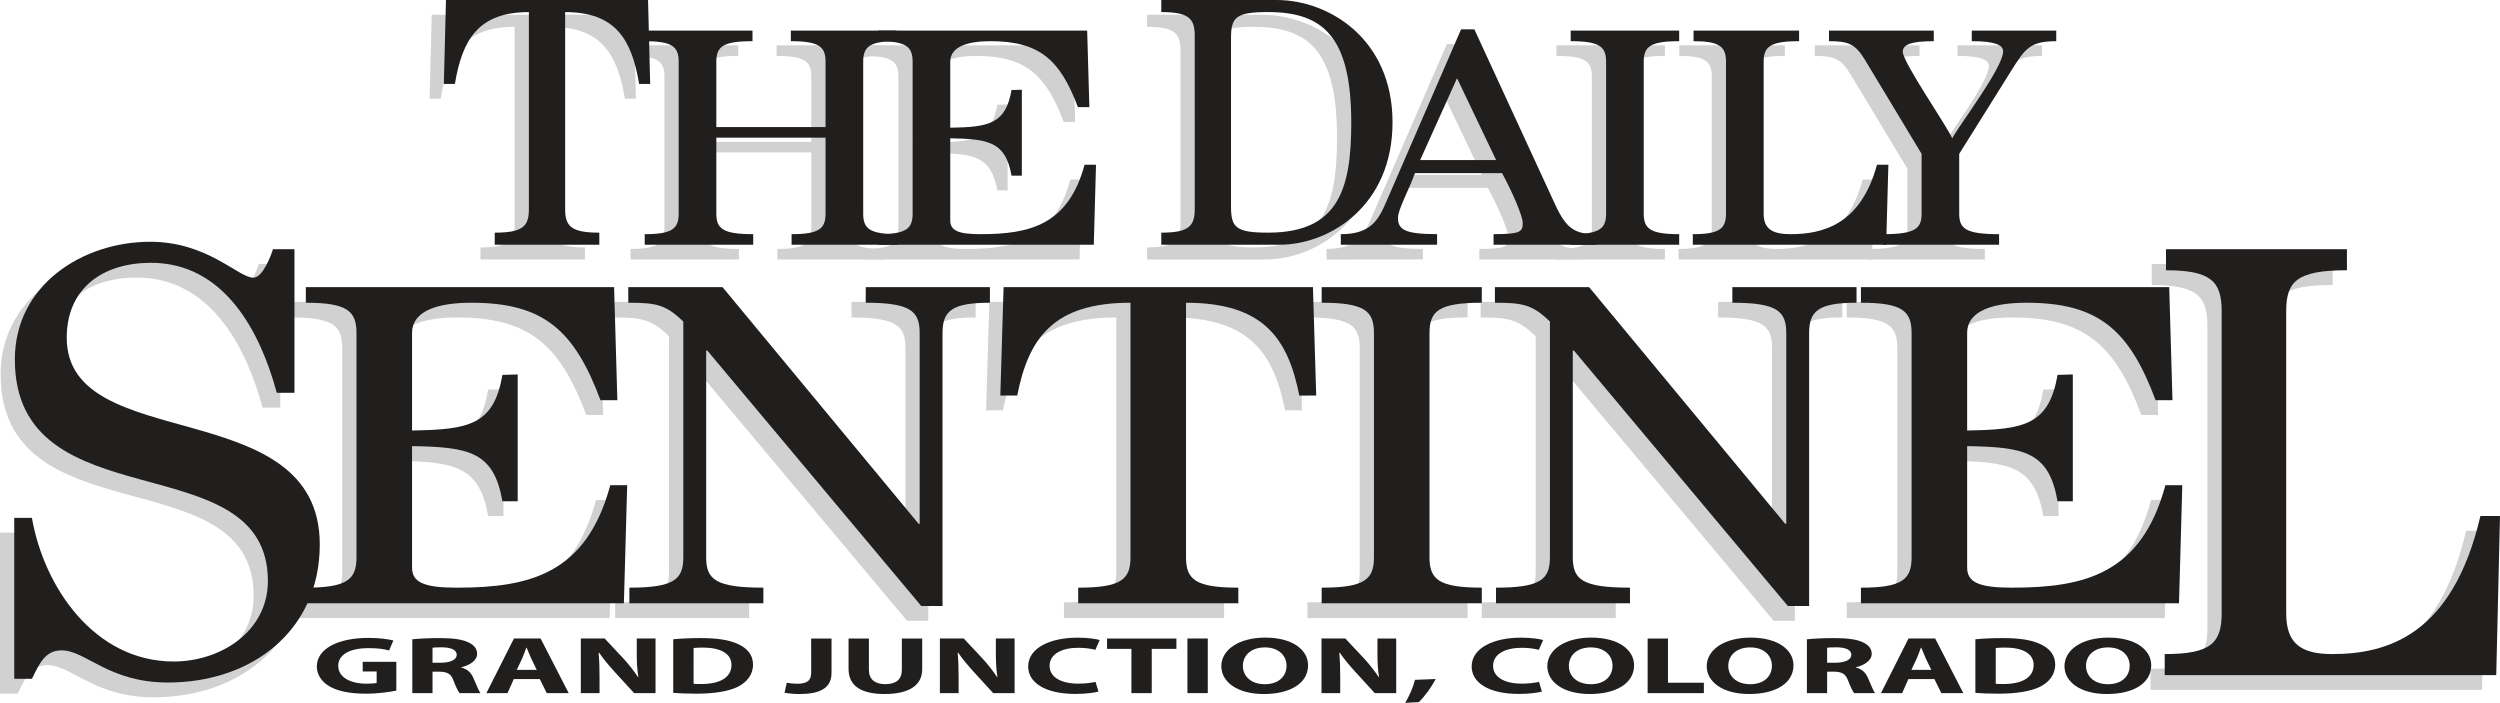 <?xml version="1.0" encoding="UTF-8" standalone="no"?>
<!-- Created with Inkscape (http://www.inkscape.org/) -->

<svg
   xmlns:dc="http://purl.org/dc/elements/1.1/"
   xmlns:cc="http://creativecommons.org/ns#"
   xmlns:rdf="http://www.w3.org/1999/02/22-rdf-syntax-ns#"
   xmlns:svg="http://www.w3.org/2000/svg"
   xmlns="http://www.w3.org/2000/svg"
   xmlns:sodipodi="http://sodipodi.sourceforge.net/DTD/sodipodi-0.dtd"
   xmlns:inkscape="http://www.inkscape.org/namespaces/inkscape"
   width="600"
   height="168.684"
   viewBox="0 0 158.75 44.631"
   version="1.1"
   id="svg8"
   sodipodi:docname="The_Daily_Sentinel_Colorado_(2019-12-31).svg"
   inkscape:version="0.92.4 (5da689c313, 2019-01-14)">
  <defs
     id="defs2" />
  <sodipodi:namedview
     id="base"
     pagecolor="#ffffff"
     bordercolor="#666666"
     borderopacity="1.0"
     inkscape:pageopacity="0.0"
     inkscape:pageshadow="2"
     inkscape:zoom="0.35"
     inkscape:cx="300.00002"
     inkscape:cy="84.341951"
     inkscape:document-units="px"
     inkscape:current-layer="svg8"
     showgrid="false"
     units="px"
     inkscape:window-width="1920"
     inkscape:window-height="1001"
     inkscape:window-x="-9"
     inkscape:window-y="-9"
     inkscape:window-maximized="1"
     fit-margin-top="0"
     fit-margin-left="0"
     fit-margin-right="0"
     fit-margin-bottom="0" />
  <path
     inkscape:connector-curvature="0"
     id="path1377"
     d="M 39.681,6.267 C 39.208,3.421 38.168,1.704 34.982,1.704 v 12.515 c 0,1.085 0.384,1.492 2.169,1.492 v 0.767 h -6.641 v -0.767 c 1.785,0 2.169,-0.407 2.169,-1.492 V 1.704 c -3.185,0 -4.224,1.718 -4.698,4.563 h -0.701 l 0.135,-5.331 h 12.832 l 0.135,5.331 z m 0,0"
     style="fill:#d1d1d1;fill-opacity:1;fill-rule:nonzero;stroke:none;stroke-width:0.296" />
  <path
     inkscape:connector-curvature="0"
     id="path1379"
     d="m 40.037,16.477 v -0.671 c 1.757,0 2.155,-0.356 2.155,-1.305 V 4.856 c 0,-0.947 -0.398,-1.304 -2.155,-1.304 v -0.672 h 6.841 v 0.672 c -1.898,0 -2.296,0.356 -2.296,1.304 v 4.151 h 6.935 V 4.856 c 0,-0.947 -0.399,-1.304 -2.202,-1.304 v -0.672 h 6.702 v 0.672 c -1.711,0 -2.11,0.356 -2.11,1.304 v 9.646 c 0,0.948 0.399,1.305 2.203,1.305 v 0.671 h -6.749 v -0.671 c 1.757,0 2.156,-0.356 2.156,-1.305 V 9.679 h -6.935 v 4.823 c 0,0.948 0.398,1.305 2.342,1.305 v 0.671 z m 0,0"
     style="fill:#d1d1d1;fill-opacity:1;fill-rule:nonzero;stroke:none;stroke-width:0.296" />
  <path
     inkscape:connector-curvature="0"
     id="path1381"
     d="M 68.551,16.477 H 54.868 v -0.671 c 1.78,0 2.178,-0.356 2.178,-1.305 V 4.856 c 0,-0.947 -0.398,-1.304 -2.178,-1.304 v -0.672 h 13.262 l 0.14,4.861 H 67.544 C 66.42,4.738 65.107,3.552 61.991,3.552 c -1.382,0 -2.554,0.316 -2.554,1.304 v 4.19 c 2.46,-0.039 3.515,-0.237 3.89,-2.392 l 0.656,-0.018 v 5.455 H 63.327 C 62.952,9.955 61.897,9.759 59.437,9.719 v 5.218 c 0,0.632 0.492,0.87 1.922,0.87 3.139,0 5.576,-0.593 6.607,-4.408 h 0.726 z m 0,0"
     style="fill:#d1d1d1;fill-opacity:1;fill-rule:nonzero;stroke:none;stroke-width:0.296" />
  <path
     inkscape:connector-curvature="0"
     id="path1383"
     d="m 77.265,14.083 c 0,1.31 0.339,1.627 2.349,1.627 4.473,0 5.287,-2.756 5.287,-6.98 0,-5.445 -1.764,-7.027 -5.287,-7.027 -2.01,0 -2.349,0.317 -2.349,1.627 z M 72.838,0.937 h 7.319 c 3.343,0 7.364,2.484 7.364,7.77 0,5.286 -3.975,7.771 -7.184,7.771 h -7.5 v -0.768 c 1.74,0 2.124,-0.407 2.124,-1.491 V 3.195 c 0,-1.084 -0.384,-1.491 -2.124,-1.491 z m 0,0"
     style="fill:#d1d1d1;fill-opacity:1;fill-rule:nonzero;stroke:none;stroke-width:0.296" />
  <path
     inkscape:connector-curvature="0"
     id="path1385"
     d="m 94.101,11.103 -2.484,-5.199 -2.343,5.199 z m -9.865,5.376 v -0.672 c 1.898,0 2.391,-0.889 2.905,-2.096 L 91.876,2.8 h 0.843 l 5.131,11.128 c 0.703,1.522 1.242,1.878 2.601,1.878 v 0.672 h -6.514 v -0.672 c 1.757,0 1.852,-0.158 1.852,-0.732 0,-0.415 -0.681,-1.996 -1.313,-3.143 h -5.53 c -0.399,1.107 -1.078,2.292 -1.078,2.846 0,0.751 0.468,1.028 2.483,1.028 v 0.672 z m 0,0"
     style="fill:#d1d1d1;fill-opacity:1;fill-rule:nonzero;stroke:none;stroke-width:0.296" />
  <path
     inkscape:connector-curvature="0"
     id="path1387"
     d="m 105.722,2.88 v 0.672 c -1.849,0 -2.248,0.356 -2.248,1.304 v 9.646 c 0,0.948 0.399,1.305 2.248,1.305 v 0.671 h -6.888 v -0.671 c 1.851,0 2.248,-0.356 2.248,-1.305 V 4.856 c 0,-0.947 -0.398,-1.304 -2.248,-1.304 v -0.672 z m 0,0"
     style="fill:#d1d1d1;fill-opacity:1;fill-rule:nonzero;stroke:none;stroke-width:0.296" />
  <path
     inkscape:connector-curvature="0"
     id="path1389"
     d="m 118.867,16.477 h -12.278 v -0.671 c 1.711,0 2.109,-0.356 2.109,-1.305 V 4.856 c 0,-0.947 -0.398,-1.304 -2.062,-1.304 v -0.672 h 6.702 v 0.672 c -1.851,0 -2.248,0.356 -2.248,1.304 v 9.646 c 0,0.948 0.515,1.305 1.71,1.305 2.015,0 4.452,-0.593 5.484,-4.408 h 0.726 z m 0,0"
     style="fill:#d1d1d1;fill-opacity:1;fill-rule:nonzero;stroke:none;stroke-width:0.296" />
  <path
     inkscape:connector-curvature="0"
     id="path1391"
     d="m 115.235,2.88 h 6.655 v 0.672 c -1.406,0 -1.969,0.198 -1.969,0.672 0,0.672 2.741,4.605 3.14,5.495 0.444,-0.832 3.233,-4.507 3.233,-5.515 0,-0.415 -0.515,-0.652 -1.991,-0.652 v -0.672 h 5.366 v 0.672 c -1.688,0 -1.993,0.494 -2.858,1.877 l -3.306,5.278 v 3.795 c 0,0.948 0.399,1.305 2.532,1.305 v 0.671 h -7.358 v -0.671 c 2.039,0 2.437,-0.356 2.437,-1.305 V 10.707 L 117.532,4.757 C 116.9,3.709 116.454,3.552 115.235,3.552 Z m 0,0"
     style="fill:#d1d1d1;fill-opacity:1;fill-rule:nonzero;stroke:none;stroke-width:0.296" />
  <path
     style="clip-rule:nonzero;fill:#d1d1d1;fill-opacity:1;fill-rule:nonzero;stroke:none;stroke-width:0.296"
     d="m 0,33.822 h 1.124 c 0.763,4.402 3.978,9.12 8.999,9.12 3.013,0 5.986,-1.927 5.986,-5.111 0,-8.845 -16.069,-3.616 -16.069,-14.072 0,-4.718 4.299,-7.47 8.597,-7.47 3.655,0 5.583,2.28 6.548,2.28 0.603,0 1.124,-1.416 1.245,-1.808 h 1.366 v 9.12 h -1.124 c -1.044,-3.892 -3.335,-8.256 -7.993,-8.256 -3.054,0 -5.344,1.612 -5.344,4.757 0,7.508 16.069,3.458 16.069,13.129 0,5.465 -4.298,8.767 -9.642,8.767 -3.775,0 -5.222,-2.044 -6.748,-2.044 -1.046,0 -1.406,0.825 -1.889,1.808 H 0 Z m 0,0"
     id="path1393"
     inkscape:connector-curvature="0" />
  <path
     inkscape:connector-curvature="0"
     id="path1397"
     d="m 38.712,39.246 h -20.197 v -0.994 c 2.629,0 3.217,-0.524 3.217,-1.925 V 22.087 c 0,-1.401 -0.588,-1.927 -3.217,-1.927 v -0.991 h 19.575 l 0.207,7.178 h -1.071 c -1.661,-4.436 -3.597,-6.187 -8.197,-6.187 -2.04,0 -3.769,0.467 -3.769,1.927 v 6.187 c 3.631,-0.059 5.188,-0.352 5.74,-3.531 l 0.968,-0.029 v 8.054 h -0.968 c -0.553,-3.152 -2.11,-3.444 -5.74,-3.502 v 7.704 c 0,0.933 0.726,1.283 2.836,1.283 4.633,0 8.231,-0.874 9.753,-6.506 h 1.072 z m 0,0"
     style="fill:#d1d1d1;fill-opacity:1;fill-rule:nonzero;stroke:none;stroke-width:0.296" />
  <path
     inkscape:connector-curvature="0"
     id="path1399"
     d="M 44.974,19.169 57.426,34.197 h 0.068 V 22.087 c 0,-1.402 -0.588,-1.927 -3.424,-1.927 v -0.991 h 7.886 v 0.991 c -2.421,0 -3.008,0.525 -3.008,1.927 V 39.42 H 57.598 L 44.006,23.196 h -0.068 v 13.131 c 0,1.401 0.586,1.925 3.631,1.925 v 0.994 h -8.507 v -0.994 c 2.835,0 3.422,-0.524 3.422,-1.925 V 21.357 C 41.379,20.277 40.755,20.16 38.991,20.16 v -0.991 z m 0,0"
     style="fill:#d1d1d1;fill-opacity:1;fill-rule:nonzero;stroke:none;stroke-width:0.296" />
  <path
     inkscape:connector-curvature="0"
     id="path1401"
     d="m 81.603,26.055 c -0.726,-3.677 -2.318,-5.895 -7.194,-5.895 v 16.167 c 0,1.401 0.589,1.925 3.321,1.925 v 0.994 H 67.561 v -0.994 c 2.732,0 3.32,-0.524 3.32,-1.925 v -16.167 c -4.876,0 -6.467,2.218 -7.193,5.895 h -1.072 l 0.207,-6.887 h 19.644 l 0.208,6.887 z m 0,0"
     style="fill:#d1d1d1;fill-opacity:1;fill-rule:nonzero;stroke:none;stroke-width:0.296" />
  <path
     inkscape:connector-curvature="0"
     id="path1403"
     d="m 93.19,19.169 v 0.991 c -2.732,0 -3.32,0.525 -3.32,1.927 v 14.24 c 0,1.401 0.588,1.925 3.32,1.925 v 0.994 H 83.023 v -0.994 c 2.732,0 3.318,-0.524 3.318,-1.925 V 22.087 c 0,-1.402 -0.586,-1.927 -3.318,-1.927 v -0.991 z m 0,0"
     style="fill:#d1d1d1;fill-opacity:1;fill-rule:nonzero;stroke:none;stroke-width:0.296" />
  <path
     inkscape:connector-curvature="0"
     id="path1405"
     d="m 100.004,19.169 12.452,15.028 h 0.068 V 22.087 c 0,-1.402 -0.588,-1.927 -3.424,-1.927 v -0.991 h 7.886 v 0.991 c -2.422,0 -3.01,0.525 -3.01,1.927 v 17.333 h -1.349 L 99.037,23.196 h -0.069 v 13.131 c 0,1.401 0.588,1.925 3.632,1.925 v 0.994 h -8.508 v -0.994 c 2.836,0 3.424,-0.524 3.424,-1.925 V 21.357 c -1.107,-1.08 -1.728,-1.197 -3.494,-1.197 v -0.991 z m 0,0"
     style="fill:#d1d1d1;fill-opacity:1;fill-rule:nonzero;stroke:none;stroke-width:0.296" />
  <path
     inkscape:connector-curvature="0"
     id="path1407"
     d="m 137.462,39.246 h -20.197 v -0.994 c 2.628,0 3.215,-0.524 3.215,-1.925 V 22.087 c 0,-1.401 -0.588,-1.927 -3.215,-1.927 v -0.991 h 19.575 l 0.207,7.178 h -1.072 c -1.66,-4.436 -3.597,-6.187 -8.196,-6.187 -2.041,0 -3.771,0.467 -3.771,1.927 v 6.187 c 3.632,-0.059 5.189,-0.352 5.742,-3.531 l 0.968,-0.029 v 8.054 h -0.968 c -0.553,-3.152 -2.11,-3.444 -5.742,-3.502 v 7.704 c 0,0.933 0.726,1.283 2.836,1.283 4.636,0 8.232,-0.874 9.753,-6.506 h 1.072 z m 0,0"
     style="fill:#d1d1d1;fill-opacity:1;fill-rule:nonzero;stroke:none;stroke-width:0.296" />
  <path
     inkscape:connector-curvature="0"
     id="path1409"
     d="m 157.606,43.807 h -21.05 v -1.337 c 2.932,0 3.614,-0.707 3.614,-2.594 v -19.184 c 0,-1.888 -0.682,-2.594 -3.535,-2.594 v -1.336 h 11.489 v 1.336 c -3.174,0 -3.856,0.707 -3.856,2.594 v 19.184 c 0,1.888 0.884,2.594 2.932,2.594 3.455,0 7.633,-1.179 9.4,-8.766 h 1.246 z m 0,0"
     style="fill:#d1d1d1;fill-opacity:1;fill-rule:nonzero;stroke:none;stroke-width:0.296" />
  <path
     style="clip-rule:nonzero;fill:#211e1e;fill-opacity:1;fill-rule:nonzero;stroke:none;stroke-width:0.296"
     d="M 40.585,5.331 C 40.112,2.484 39.072,0.768 35.887,0.768 v 12.515 c 0,1.084 0.384,1.491 2.169,1.491 v 0.767 h -6.641 v -0.767 c 1.785,0 2.169,-0.407 2.169,-1.491 V 0.768 c -3.185,0 -4.224,1.716 -4.699,4.563 H 28.184 L 28.319,0 h 12.832 l 0.135,5.331 z m 0,0"
     id="path1411"
     inkscape:connector-curvature="0" />
  <path
     inkscape:connector-curvature="0"
     id="path1415"
     d="m 40.94,15.541 v -0.671 c 1.758,0 2.156,-0.356 2.156,-1.305 V 3.919 c 0,-0.947 -0.398,-1.304 -2.156,-1.304 V 1.943 h 6.843 v 0.672 c -1.898,0 -2.296,0.356 -2.296,1.304 v 4.151 h 6.935 V 3.919 c 0,-0.947 -0.398,-1.304 -2.203,-1.304 V 1.943 h 6.703 v 0.672 c -1.711,0 -2.109,0.356 -2.109,1.304 v 9.646 c 0,0.948 0.398,1.305 2.201,1.305 v 0.671 h -6.748 v -0.671 c 1.758,0 2.156,-0.356 2.156,-1.305 V 8.742 h -6.935 v 4.823 c 0,0.948 0.398,1.305 2.342,1.305 v 0.671 z m 0,0"
     style="fill:#211e1e;fill-opacity:1;fill-rule:nonzero;stroke:none;stroke-width:0.296" />
  <path
     inkscape:connector-curvature="0"
     id="path1417"
     d="M 69.456,15.541 H 55.773 v -0.671 c 1.78,0 2.178,-0.356 2.178,-1.305 V 3.919 c 0,-0.947 -0.398,-1.304 -2.178,-1.304 V 1.943 h 13.262 l 0.14,4.861 H 68.448 C 67.324,3.801 66.011,2.615 62.895,2.615 c -1.382,0 -2.554,0.316 -2.554,1.304 V 8.11 c 2.46,-0.041 3.515,-0.237 3.89,-2.393 l 0.656,-0.018 v 5.455 h -0.656 C 63.856,9.019 62.802,8.822 60.341,8.782 v 5.218 c 0,0.632 0.492,0.87 1.921,0.87 3.14,0 5.577,-0.593 6.608,-4.408 h 0.726 z m 0,0"
     style="fill:#211e1e;fill-opacity:1;fill-rule:nonzero;stroke:none;stroke-width:0.296" />
  <path
     style="clip-rule:nonzero;fill:#211e1e;fill-opacity:1;fill-rule:nonzero;stroke:none;stroke-width:0.296"
     d="m 78.17,13.146 c 0,1.312 0.339,1.627 2.349,1.627 4.473,0 5.286,-2.756 5.286,-6.98 0,-5.444 -1.763,-7.027 -5.286,-7.027 -2.01,0 -2.349,0.317 -2.349,1.627 z M 73.742,0 h 7.319 c 3.343,0 7.364,2.484 7.364,7.77 0,5.287 -3.975,7.771 -7.184,7.771 h -7.5 v -0.768 c 1.738,0 2.124,-0.407 2.124,-1.491 V 2.258 c 0,-1.084 -0.385,-1.491 -2.124,-1.491 z m 0,0"
     id="path1419"
     inkscape:connector-curvature="0" />
  <path
     inkscape:connector-curvature="0"
     id="path1423"
     d="m 95.005,10.166 -2.483,-5.199 -2.343,5.199 z m -9.864,5.376 v -0.672 c 1.898,0 2.39,-0.889 2.905,-2.096 l 4.733,-10.911 h 0.843 l 5.132,11.128 c 0.703,1.522 1.241,1.878 2.6,1.878 v 0.672 h -6.513 v -0.672 c 1.757,0 1.851,-0.158 1.851,-0.731 0,-0.415 -0.68,-1.998 -1.312,-3.144 h -5.53 c -0.399,1.107 -1.078,2.294 -1.078,2.846 0,0.751 0.467,1.028 2.483,1.028 v 0.672 z m 0,0"
     style="fill:#211e1e;fill-opacity:1;fill-rule:nonzero;stroke:none;stroke-width:0.296" />
  <path
     inkscape:connector-curvature="0"
     id="path1425"
     d="m 106.628,1.943 v 0.672 c -1.851,0 -2.251,0.355 -2.251,1.304 v 9.646 c 0,0.948 0.4,1.305 2.251,1.305 v 0.671 h -6.889 v -0.671 c 1.851,0 2.248,-0.356 2.248,-1.305 V 3.919 c 0,-0.948 -0.398,-1.304 -2.248,-1.304 V 1.943 Z m 0,0"
     style="fill:#211e1e;fill-opacity:1;fill-rule:nonzero;stroke:none;stroke-width:0.296" />
  <path
     inkscape:connector-curvature="0"
     id="path1427"
     d="m 119.772,15.541 h -12.278 v -0.671 c 1.711,0 2.107,-0.356 2.107,-1.305 V 3.919 c 0,-0.947 -0.397,-1.304 -2.061,-1.304 V 1.943 h 6.702 v 0.672 c -1.851,0 -2.25,0.356 -2.25,1.304 v 9.646 c 0,0.948 0.516,1.305 1.711,1.305 2.015,0 4.452,-0.593 5.484,-4.408 h 0.725 z m 0,0"
     style="fill:#211e1e;fill-opacity:1;fill-rule:nonzero;stroke:none;stroke-width:0.296" />
  <path
     inkscape:connector-curvature="0"
     id="path1429"
     d="m 116.14,1.943 h 6.655 v 0.672 c -1.406,0 -1.969,0.198 -1.969,0.672 0,0.671 2.741,4.605 3.139,5.495 0.445,-0.83 3.234,-4.507 3.234,-5.515 0,-0.415 -0.515,-0.652 -1.991,-0.652 V 1.943 h 5.364 v 0.672 c -1.686,0 -1.992,0.494 -2.858,1.877 l -3.304,5.278 v 3.795 c 0,0.948 0.399,1.305 2.532,1.305 v 0.671 h -7.358 v -0.671 c 2.038,0 2.437,-0.356 2.437,-1.305 V 9.77 l -3.584,-5.95 c -0.633,-1.048 -1.079,-1.205 -2.297,-1.205 z m 0,0"
     style="fill:#211e1e;fill-opacity:1;fill-rule:nonzero;stroke:none;stroke-width:0.296" />
  <path
     inkscape:connector-curvature="0"
     id="path1431"
     d="m 0.904,32.885 h 1.124 c 0.763,4.403 3.977,9.12 8.999,9.12 3.012,0 5.984,-1.927 5.984,-5.11 0,-8.845 -16.068,-3.617 -16.068,-14.073 0,-4.718 4.299,-7.47 8.597,-7.47 3.655,0 5.583,2.28 6.548,2.28 0.603,0 1.124,-1.415 1.245,-1.808 h 1.366 v 9.12 h -1.124 c -1.044,-3.892 -3.335,-8.256 -7.993,-8.256 -3.054,0 -5.344,1.612 -5.344,4.757 0,7.508 16.068,3.459 16.068,13.129 0,5.465 -4.297,8.766 -9.641,8.766 -3.776,0 -5.222,-2.043 -6.749,-2.043 -1.044,0 -1.405,0.825 -1.888,1.808 H 0.904 Z m 0,0"
     style="fill:#211e1e;fill-opacity:1;fill-rule:nonzero;stroke:none;stroke-width:0.296" />
  <path
     inkscape:connector-curvature="0"
     id="path1433"
     d="m 39.617,38.309 h -20.197 v -0.992 c 2.628,0 3.217,-0.525 3.217,-1.926 V 21.15 c 0,-1.401 -0.589,-1.926 -3.217,-1.926 v -0.992 h 19.575 l 0.207,7.179 h -1.071 c -1.661,-4.436 -3.597,-6.187 -8.197,-6.187 -2.04,0 -3.769,0.466 -3.769,1.926 v 6.186 c 3.631,-0.058 5.187,-0.349 5.74,-3.53 l 0.968,-0.029 v 8.054 h -0.968 c -0.553,-3.152 -2.11,-3.444 -5.74,-3.502 v 7.704 c 0,0.933 0.726,1.284 2.836,1.284 4.633,0 8.231,-0.876 9.753,-6.507 h 1.072 z m 0,0"
     style="fill:#211e1e;fill-opacity:1;fill-rule:nonzero;stroke:none;stroke-width:0.296" />
  <path
     inkscape:connector-curvature="0"
     id="path1435"
     d="M 45.879,18.232 58.33,33.26 h 0.069 V 21.15 c 0,-1.401 -0.589,-1.926 -3.425,-1.926 v -0.992 h 7.886 v 0.992 c -2.421,0 -3.01,0.525 -3.01,1.926 V 38.483 H 58.502 L 44.911,22.258 h -0.069 v 13.132 c 0,1.401 0.588,1.926 3.632,1.926 v 0.992 h -8.508 v -0.992 c 2.836,0 3.424,-0.525 3.424,-1.926 V 20.42 C 42.282,19.34 41.66,19.224 39.896,19.224 v -0.992 z m 0,0"
     style="fill:#211e1e;fill-opacity:1;fill-rule:nonzero;stroke:none;stroke-width:0.296" />
  <path
     inkscape:connector-curvature="0"
     id="path1437"
     d="m 82.506,25.119 c -0.725,-3.677 -2.317,-5.894 -7.193,-5.894 v 16.165 c 0,1.402 0.589,1.927 3.321,1.927 V 38.309 H 68.466 v -0.992 c 2.732,0 3.32,-0.525 3.32,-1.927 V 19.224 c -4.876,0 -6.467,2.217 -7.193,5.894 h -1.073 l 0.208,-6.887 h 19.644 l 0.207,6.887 z m 0,0"
     style="fill:#211e1e;fill-opacity:1;fill-rule:nonzero;stroke:none;stroke-width:0.296" />
  <path
     inkscape:connector-curvature="0"
     id="path1439"
     d="m 94.094,18.232 v 0.992 c -2.732,0 -3.32,0.525 -3.32,1.926 v 14.24 c 0,1.401 0.588,1.926 3.32,1.926 V 38.309 H 83.926 v -0.992 c 2.733,0 3.32,-0.525 3.32,-1.926 V 21.15 c 0,-1.401 -0.586,-1.926 -3.32,-1.926 v -0.992 z m 0,0"
     style="fill:#211e1e;fill-opacity:1;fill-rule:nonzero;stroke:none;stroke-width:0.296" />
  <path
     inkscape:connector-curvature="0"
     id="path1441"
     d="m 100.908,18.232 12.451,15.028 h 0.069 V 21.15 c 0,-1.401 -0.588,-1.926 -3.424,-1.926 v -0.992 h 7.886 v 0.992 c -2.421,0 -3.01,0.525 -3.01,1.926 v 17.333 h -1.349 L 99.941,22.258 h -0.069 v 13.132 c 0,1.401 0.588,1.926 3.632,1.926 v 0.992 h -8.508 v -0.992 c 2.836,0 3.424,-0.525 3.424,-1.926 V 20.42 c -1.107,-1.08 -1.728,-1.196 -3.494,-1.196 v -0.992 z m 0,0"
     style="fill:#211e1e;fill-opacity:1;fill-rule:nonzero;stroke:none;stroke-width:0.296" />
  <path
     inkscape:connector-curvature="0"
     id="path1443"
     d="m 138.367,38.309 h -20.198 v -0.992 c 2.629,0 3.217,-0.525 3.217,-1.926 V 21.15 c 0,-1.401 -0.588,-1.926 -3.217,-1.926 v -0.992 h 19.576 l 0.207,7.179 h -1.072 c -1.661,-4.436 -3.597,-6.187 -8.197,-6.187 -2.04,0 -3.769,0.466 -3.769,1.926 v 6.186 c 3.632,-0.058 5.187,-0.349 5.742,-3.53 l 0.968,-0.029 v 8.054 h -0.968 c -0.554,-3.152 -2.11,-3.444 -5.742,-3.502 v 7.704 c 0,0.933 0.726,1.284 2.836,1.284 4.635,0 8.232,-0.876 9.753,-6.507 h 1.072 z m 0,0"
     style="fill:#211e1e;fill-opacity:1;fill-rule:nonzero;stroke:none;stroke-width:0.296" />
  <path
     style="clip-rule:nonzero;fill:#211e1e;fill-opacity:1;fill-rule:nonzero;stroke:none;stroke-width:0.296"
     d="m 158.511,42.871 h -21.051 v -1.337 c 2.933,0 3.616,-0.707 3.616,-2.594 V 19.755 c 0,-1.886 -0.682,-2.593 -3.535,-2.593 v -1.337 h 11.489 v 1.337 c -3.174,0 -3.856,0.707 -3.856,2.593 v 19.184 c 0,1.888 0.884,2.594 2.932,2.594 3.455,0 7.633,-1.179 9.4,-8.766 H 158.75 Z m 0,0"
     id="path1445"
     inkscape:connector-curvature="0" />
  <path
     inkscape:connector-curvature="0"
     id="path1449"
     d="m 25.167,43.854 c -0.399,0.082 -1.155,0.195 -1.912,0.195 -1.047,0 -1.803,-0.16 -2.331,-0.463 -0.518,-0.305 -0.807,-0.758 -0.807,-1.267 0.008,-1.153 1.395,-1.812 3.273,-1.812 0.739,0 1.309,0.088 1.589,0.165 l -0.272,0.633 c -0.313,-0.088 -0.696,-0.149 -1.325,-0.149 -1.08,0 -1.905,0.37 -1.905,1.122 0,0.721 0.748,1.137 1.811,1.137 0.289,0 0.527,-0.02 0.629,-0.045 v -0.732 h -0.885 v -0.612 h 2.134 z m 0,0"
     style="fill:#211e1e;fill-opacity:1;fill-rule:nonzero;stroke:none;stroke-width:0.296" />
  <path
     inkscape:connector-curvature="0"
     id="path1451"
     d="m 27.465,42.083 h 0.51 c 0.647,0 1.028,-0.197 1.028,-0.5 0,-0.313 -0.356,-0.478 -0.952,-0.478 -0.315,0 -0.493,0.01 -0.586,0.024 z m -1.284,-1.487 c 0.416,-0.046 1.028,-0.077 1.726,-0.077 0.85,0 1.446,0.077 1.854,0.279 0.348,0.164 0.536,0.406 0.536,0.725 0,0.437 -0.519,0.741 -1.012,0.85 v 0.015 c 0.399,0.097 0.621,0.324 0.766,0.643 0.178,0.396 0.348,0.849 0.458,0.983 h -1.325 c -0.086,-0.103 -0.23,-0.382 -0.392,-0.81 -0.161,-0.437 -0.407,-0.549 -0.944,-0.555 h -0.382 v 1.365 h -1.284 z m 0,0"
     style="fill:#211e1e;fill-opacity:1;fill-rule:nonzero;stroke:none;stroke-width:0.296" />
  <path
     inkscape:connector-curvature="0"
     id="path1453"
     d="m 34.082,42.536 -0.357,-0.737 c -0.094,-0.206 -0.195,-0.468 -0.281,-0.67 h -0.025 c -0.076,0.206 -0.17,0.47 -0.256,0.67 l -0.348,0.737 z m -1.455,0.585 -0.399,0.892 h -1.343 l 1.751,-3.469 h 1.692 l 1.785,3.469 h -1.394 l -0.442,-0.892 z m 0,0"
     style="fill:#211e1e;fill-opacity:1;fill-rule:nonzero;stroke:none;stroke-width:0.296" />
  <path
     inkscape:connector-curvature="0"
     id="path1455"
     d="m 36.882,44.013 v -3.469 h 1.513 l 1.19,1.27 c 0.34,0.365 0.672,0.798 0.935,1.19 h 0.018 c -0.077,-0.459 -0.103,-0.926 -0.103,-1.453 v -1.007 h 1.191 v 3.469 h -1.361 l -1.224,-1.339 c -0.34,-0.375 -0.723,-0.817 -0.995,-1.224 h -0.034 c 0.042,0.463 0.059,0.952 0.059,1.519 v 1.044 z m 0,0"
     style="fill:#211e1e;fill-opacity:1;fill-rule:nonzero;stroke:none;stroke-width:0.296" />
  <path
     inkscape:connector-curvature="0"
     id="path1457"
     d="m 44.042,43.421 c 0.11,0.015 0.297,0.015 0.45,0.015 1.182,0.006 1.956,-0.386 1.956,-1.214 0,-0.721 -0.696,-1.101 -1.819,-1.101 -0.281,0 -0.477,0.015 -0.586,0.03 z m -1.292,-2.826 c 0.475,-0.051 1.096,-0.077 1.742,-0.077 1.096,0 1.811,0.124 2.356,0.371 0.595,0.267 0.969,0.689 0.969,1.307 0,0.664 -0.4,1.122 -0.944,1.404 -0.604,0.304 -1.531,0.449 -2.653,0.449 -0.672,0 -1.157,-0.025 -1.47,-0.052 z m 0,0"
     style="fill:#211e1e;fill-opacity:1;fill-rule:nonzero;stroke:none;stroke-width:0.296" />
  <path
     inkscape:connector-curvature="0"
     id="path1459"
     d="m 51.509,40.545 h 1.293 v 2.192 c 0,0.988 -0.783,1.334 -2.032,1.334 -0.306,0 -0.697,-0.031 -0.953,-0.082 l 0.145,-0.634 c 0.179,0.036 0.408,0.061 0.664,0.061 0.544,0 0.884,-0.148 0.884,-0.684 z m 0,0"
     style="fill:#211e1e;fill-opacity:1;fill-rule:nonzero;stroke:none;stroke-width:0.296" />
  <path
     inkscape:connector-curvature="0"
     id="path1461"
     d="m 55.175,40.545 v 1.992 c 0,0.601 0.383,0.906 1.038,0.906 0.68,0 1.054,-0.289 1.054,-0.906 v -1.992 h 1.293 v 1.944 c 0,1.071 -0.893,1.581 -2.39,1.581 -1.445,0 -2.287,-0.489 -2.287,-1.59 v -1.935 z m 0,0"
     style="fill:#211e1e;fill-opacity:1;fill-rule:nonzero;stroke:none;stroke-width:0.296" />
  <path
     inkscape:connector-curvature="0"
     id="path1463"
     d="m 59.683,44.013 v -3.469 h 1.514 l 1.19,1.27 c 0.339,0.365 0.671,0.798 0.935,1.19 h 0.017 c -0.076,-0.459 -0.102,-0.926 -0.102,-1.453 v -1.007 h 1.19 v 3.469 h -1.361 l -1.224,-1.339 c -0.34,-0.375 -0.722,-0.817 -0.995,-1.224 h -0.034 c 0.042,0.463 0.059,0.952 0.059,1.519 v 1.044 z m 0,0"
     style="fill:#211e1e;fill-opacity:1;fill-rule:nonzero;stroke:none;stroke-width:0.296" />
  <path
     inkscape:connector-curvature="0"
     id="path1465"
     d="m 69.752,43.915 c -0.23,0.067 -0.774,0.149 -1.462,0.149 -1.981,0 -3.001,-0.751 -3.001,-1.74 0,-1.179 1.395,-1.832 3.129,-1.832 0.672,0 1.182,0.082 1.411,0.149 l -0.272,0.622 c -0.254,-0.067 -0.621,-0.128 -1.088,-0.128 -1.02,0 -1.819,0.376 -1.819,1.149 0,0.689 0.68,1.127 1.829,1.127 0.399,0 0.825,-0.046 1.087,-0.113 z m 0,0"
     style="fill:#211e1e;fill-opacity:1;fill-rule:nonzero;stroke:none;stroke-width:0.296" />
  <path
     inkscape:connector-curvature="0"
     id="path1467"
     d="m 71.845,41.203 h -1.548 v -0.658 h 4.404 v 0.658 h -1.565 v 2.809 h -1.292 z m 0,0"
     style="fill:#211e1e;fill-opacity:1;fill-rule:nonzero;stroke:none;stroke-width:0.296" />
  <path
     inkscape:connector-curvature="0"
     id="path1469"
     d="m 76.694,44.013 h -1.292 v -3.469 h 1.292 z m 0,0"
     style="fill:#211e1e;fill-opacity:1;fill-rule:nonzero;stroke:none;stroke-width:0.296" />
  <path
     inkscape:connector-curvature="0"
     id="path1471"
     d="m 80.317,43.447 c 0.876,0 1.378,-0.5 1.378,-1.179 0,-0.622 -0.485,-1.158 -1.378,-1.158 -0.893,0 -1.394,0.524 -1.394,1.174 0,0.652 0.518,1.162 1.386,1.162 z m -0.068,0.623 c -1.692,0 -2.695,-0.777 -2.695,-1.766 0,-1.039 1.106,-1.816 2.789,-1.816 1.76,0 2.72,0.797 2.72,1.756 0,1.142 -1.131,1.826 -2.805,1.826 z m 0,0"
     style="fill:#211e1e;fill-opacity:1;fill-rule:nonzero;stroke:none;stroke-width:0.296" />
  <path
     inkscape:connector-curvature="0"
     id="path1473"
     d="m 83.915,44.013 v -3.469 h 1.513 l 1.191,1.27 c 0.339,0.365 0.671,0.798 0.935,1.19 h 0.017 C 87.495,42.546 87.468,42.078 87.468,41.552 v -1.007 h 1.191 v 3.469 h -1.361 l -1.224,-1.339 c -0.34,-0.375 -0.723,-0.817 -0.995,-1.224 h -0.034 c 0.042,0.463 0.059,0.952 0.059,1.519 v 1.044 z m 0,0"
     style="fill:#211e1e;fill-opacity:1;fill-rule:nonzero;stroke:none;stroke-width:0.296" />
  <path
     style="clip-rule:nonzero;fill:#211e1e;fill-opacity:1;fill-rule:nonzero;stroke:none;stroke-width:0.296"
     d="m 89.231,44.631 c 0.273,-0.459 0.502,-0.994 0.621,-1.462 l 1.317,-0.052 c -0.28,0.525 -0.663,1.066 -1.071,1.467 z m 0,0"
     id="path1475"
     inkscape:connector-curvature="0" />
  <path
     inkscape:connector-curvature="0"
     id="path1479"
     d="m 97.913,43.915 c -0.23,0.067 -0.774,0.149 -1.463,0.149 -1.981,0 -3,-0.751 -3,-1.74 0,-1.179 1.394,-1.832 3.128,-1.832 0.672,0 1.182,0.082 1.411,0.149 l -0.272,0.622 c -0.254,-0.067 -0.621,-0.128 -1.088,-0.128 -1.019,0 -1.818,0.376 -1.818,1.149 0,0.689 0.68,1.127 1.827,1.127 0.399,0 0.825,-0.046 1.088,-0.113 z m 0,0"
     style="fill:#211e1e;fill-opacity:1;fill-rule:nonzero;stroke:none;stroke-width:0.296" />
  <path
     inkscape:connector-curvature="0"
     id="path1481"
     d="m 101.018,43.447 c 0.876,0 1.378,-0.5 1.378,-1.179 0,-0.622 -0.485,-1.158 -1.378,-1.158 -0.893,0 -1.395,0.524 -1.395,1.174 0,0.652 0.519,1.162 1.387,1.162 z m -0.068,0.623 c -1.692,0 -2.695,-0.777 -2.695,-1.766 0,-1.039 1.106,-1.816 2.789,-1.816 1.759,0 2.72,0.797 2.72,1.756 0,1.142 -1.131,1.826 -2.805,1.826 z m 0,0"
     style="fill:#211e1e;fill-opacity:1;fill-rule:nonzero;stroke:none;stroke-width:0.296" />
  <path
     inkscape:connector-curvature="0"
     id="path1483"
     d="m 104.625,40.545 h 1.292 v 2.809 h 2.279 v 0.659 h -3.571 z m 0,0"
     style="fill:#211e1e;fill-opacity:1;fill-rule:nonzero;stroke:none;stroke-width:0.296" />
  <path
     inkscape:connector-curvature="0"
     id="path1485"
     d="m 111.14,43.447 c 0.876,0 1.376,-0.5 1.376,-1.179 0,-0.622 -0.483,-1.158 -1.376,-1.158 -0.893,0 -1.395,0.524 -1.395,1.174 0,0.652 0.519,1.162 1.386,1.162 z m -0.068,0.623 c -1.692,0 -2.695,-0.777 -2.695,-1.766 0,-1.039 1.106,-1.816 2.789,-1.816 1.76,0 2.72,0.797 2.72,1.756 0,1.142 -1.131,1.826 -2.805,1.826 z m 0,0"
     style="fill:#211e1e;fill-opacity:1;fill-rule:nonzero;stroke:none;stroke-width:0.296" />
  <path
     inkscape:connector-curvature="0"
     id="path1487"
     d="m 116.022,42.083 h 0.51 c 0.647,0 1.029,-0.197 1.029,-0.5 0,-0.313 -0.357,-0.478 -0.952,-0.478 -0.316,0 -0.494,0.01 -0.588,0.024 z m -1.284,-1.487 c 0.418,-0.046 1.028,-0.077 1.727,-0.077 0.849,0 1.445,0.077 1.853,0.279 0.348,0.164 0.536,0.406 0.536,0.725 0,0.437 -0.518,0.741 -1.012,0.85 v 0.015 c 0.4,0.097 0.621,0.324 0.766,0.643 0.178,0.396 0.348,0.849 0.459,0.983 h -1.327 c -0.086,-0.103 -0.23,-0.382 -0.391,-0.81 -0.162,-0.437 -0.408,-0.549 -0.944,-0.555 h -0.383 v 1.365 h -1.284 z m 0,0"
     style="fill:#211e1e;fill-opacity:1;fill-rule:nonzero;stroke:none;stroke-width:0.296" />
  <path
     inkscape:connector-curvature="0"
     id="path1489"
     d="m 122.638,42.536 -0.357,-0.737 c -0.092,-0.206 -0.195,-0.468 -0.28,-0.67 h -0.025 c -0.076,0.206 -0.17,0.47 -0.256,0.67 l -0.348,0.737 z m -1.454,0.585 -0.399,0.892 h -1.344 l 1.751,-3.469 h 1.692 l 1.786,3.469 h -1.394 l -0.442,-0.892 z m 0,0"
     style="fill:#211e1e;fill-opacity:1;fill-rule:nonzero;stroke:none;stroke-width:0.296" />
  <path
     inkscape:connector-curvature="0"
     id="path1491"
     d="m 126.73,43.421 c 0.11,0.015 0.297,0.015 0.45,0.015 1.182,0.006 1.956,-0.386 1.956,-1.214 0,-0.721 -0.696,-1.101 -1.819,-1.101 -0.28,0 -0.477,0.015 -0.586,0.03 z m -1.293,-2.826 c 0.477,-0.051 1.098,-0.077 1.743,-0.077 1.098,0 1.811,0.124 2.356,0.371 0.595,0.267 0.969,0.689 0.969,1.307 0,0.664 -0.4,1.122 -0.944,1.404 -0.604,0.304 -1.531,0.449 -2.653,0.449 -0.672,0 -1.157,-0.025 -1.471,-0.052 z m 0,0"
     style="fill:#211e1e;fill-opacity:1;fill-rule:nonzero;stroke:none;stroke-width:0.296" />
  <path
     inkscape:connector-curvature="0"
     id="path1493"
     d="m 133.857,43.447 c 0.876,0 1.378,-0.5 1.378,-1.179 0,-0.622 -0.485,-1.158 -1.378,-1.158 -0.893,0 -1.395,0.524 -1.395,1.174 0,0.652 0.519,1.162 1.387,1.162 z m -0.068,0.623 c -1.692,0 -2.695,-0.777 -2.695,-1.766 0,-1.039 1.106,-1.816 2.789,-1.816 1.76,0 2.72,0.797 2.72,1.756 0,1.142 -1.131,1.826 -2.806,1.826 z m 0,0"
     style="fill:#211e1e;fill-opacity:1;fill-rule:nonzero;stroke:none;stroke-width:0.296" />
</svg>
